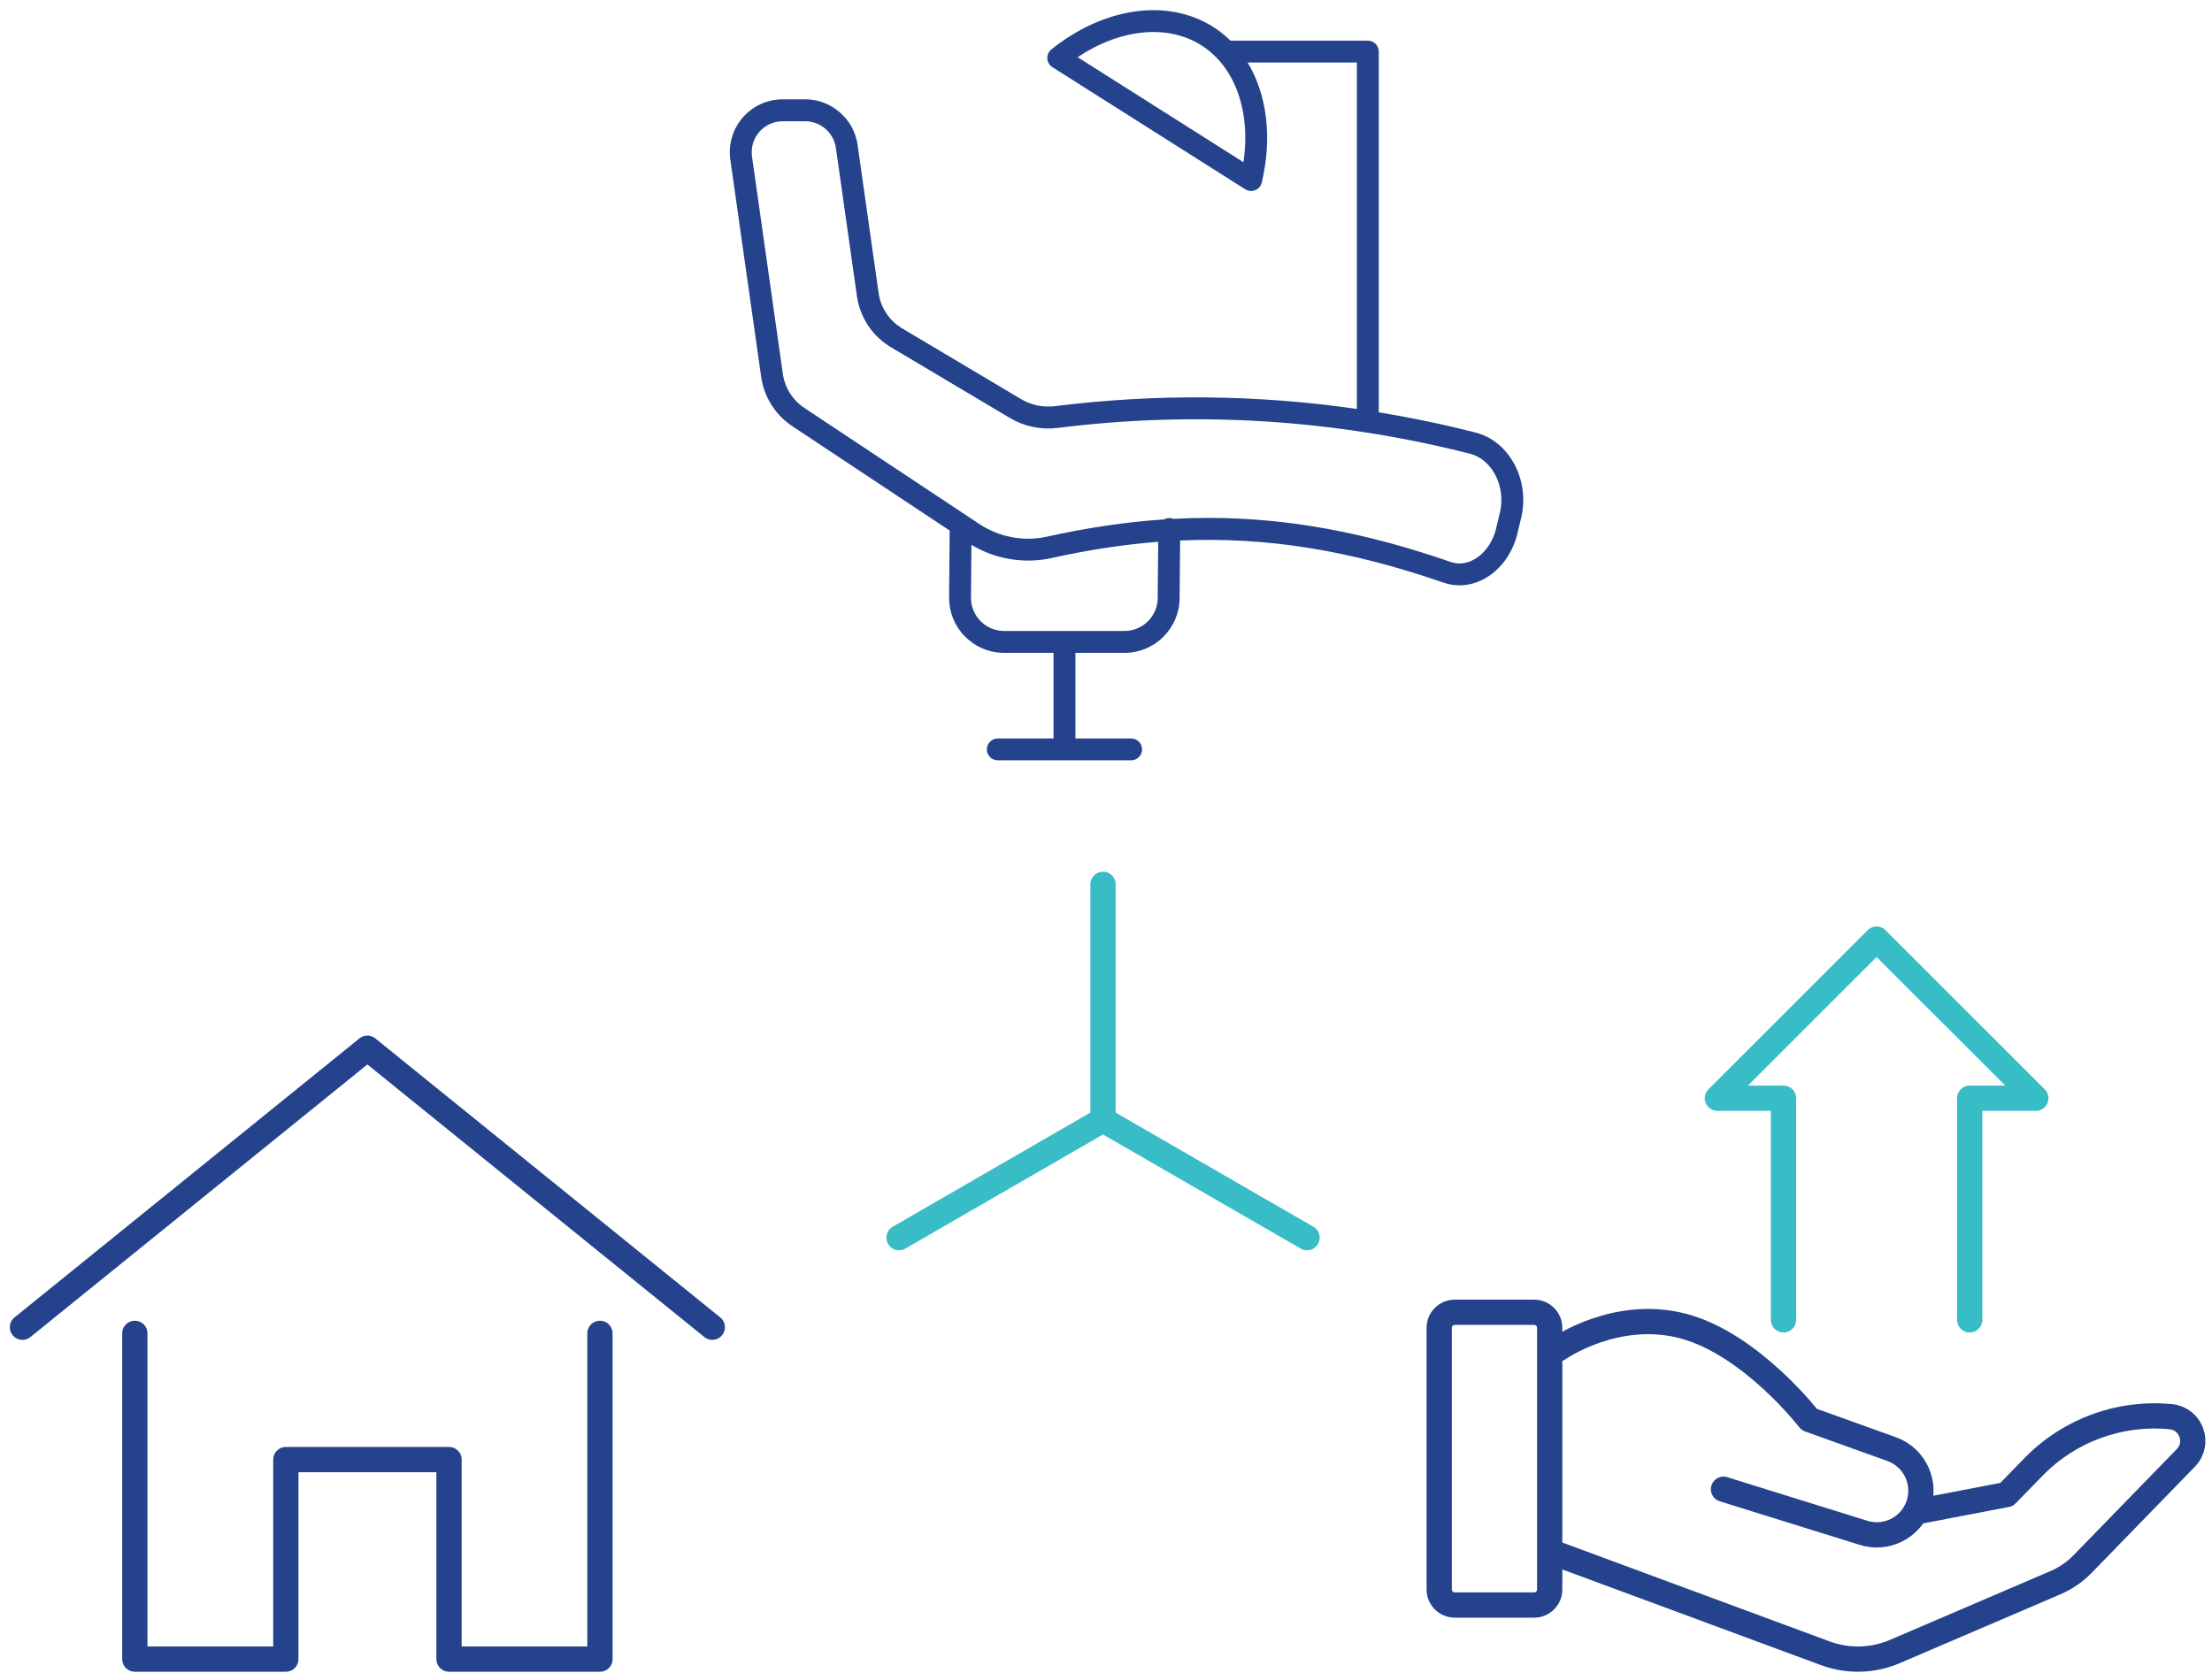 <svg xmlns="http://www.w3.org/2000/svg" width="197" height="149" viewBox="0 0 197 149" fill="none"><path d="M98.233 78.766V99.745" stroke="#38BCC5" stroke-width="2.25" stroke-linecap="round" stroke-linejoin="round"></path><path d="M80.067 110.236L98.233 99.746" stroke="#38BCC5" stroke-width="2.25" stroke-linecap="round" stroke-linejoin="round"></path><path d="M116.404 110.236L98.233 99.746" stroke="#38BCC5" stroke-width="2.25" stroke-linecap="round" stroke-linejoin="round"></path><path d="M63.437 118.214L32.719 93.363L2 118.214" stroke="#25438D" stroke-width="2.25" stroke-linecap="round" stroke-linejoin="round"></path><path d="M12.008 118.76V147.774H25.456V130.004H39.991V147.774H53.431V118.76" stroke="#25438D" stroke-width="2.25" stroke-linecap="round" stroke-linejoin="round"></path><path d="M134.69 41.214C133.922 39.883 132.743 38.957 131.37 38.611C128.495 37.881 125.604 37.279 122.7 36.804V4.596C122.7 4.108 122.305 3.715 121.819 3.715H109.544C109.073 3.246 108.554 2.827 107.986 2.47C103.989 -0.062 98.381 0.723 93.698 4.47C93.475 4.648 93.353 4.922 93.368 5.205C93.383 5.489 93.536 5.75 93.776 5.901L110.953 16.781C111.096 16.871 111.26 16.917 111.424 16.917C111.537 16.917 111.649 16.896 111.756 16.852C112.019 16.745 112.217 16.516 112.282 16.24C113.249 12.165 112.717 8.301 110.947 5.477H120.936V36.531C112.006 35.234 102.973 35.143 93.97 36.268C92.899 36.403 91.808 36.176 90.893 35.631L80.302 29.331C79.129 28.633 78.347 27.46 78.155 26.108L76.282 12.905C75.96 10.645 73.996 8.94 71.713 8.94H69.705C68.368 8.94 67.097 9.52 66.221 10.529C65.342 11.543 64.947 12.882 65.136 14.207L67.882 33.554C68.132 35.318 69.129 36.895 70.613 37.881L84.672 47.206L84.619 53.205C84.609 54.498 85.103 55.714 86.013 56.632C86.924 57.549 88.135 58.056 89.428 58.056H93.921V65.867H88.864C88.379 65.867 87.983 66.263 87.983 66.748C87.983 67.234 88.379 67.629 88.864 67.629H100.74C101.228 67.629 101.621 67.234 101.621 66.748C101.621 66.263 101.226 65.867 100.74 65.867H95.683V58.056H100.156C102.784 58.056 104.939 55.917 104.962 53.291L105.009 48.051C112.788 47.696 120.272 48.922 128.582 51.803C129.04 51.96 129.511 52.04 129.984 52.04C130.747 52.04 131.513 51.834 132.223 51.431C133.653 50.617 134.726 49.073 135.096 47.297L135.316 46.378C135.804 44.63 135.577 42.748 134.692 41.214H134.69ZM110.812 14.602L95.807 5.098C99.655 2.472 103.964 2.005 107.042 3.956C110.12 5.906 111.539 10 110.81 14.602H110.812ZM103.2 53.275C103.186 54.938 101.821 56.292 100.156 56.292H89.426C88.608 56.292 87.84 55.972 87.264 55.39C86.688 54.809 86.375 54.038 86.381 53.22L86.423 48.361C88.561 49.698 91.169 50.156 93.621 49.614C96.936 48.88 100.12 48.394 103.242 48.157L103.198 53.272L103.2 53.275ZM133.613 45.917C133.609 45.928 133.607 45.94 133.605 45.951L133.378 46.899C133.378 46.899 133.374 46.918 133.371 46.926C133.106 48.22 132.352 49.33 131.351 49.898C130.852 50.181 130.068 50.453 129.16 50.137C121.582 47.511 114.675 46.222 107.624 46.222C106.583 46.222 105.538 46.252 104.487 46.308C104.382 46.262 104.266 46.237 104.142 46.235H104.134C103.974 46.235 103.827 46.281 103.697 46.355C100.305 46.58 96.848 47.095 93.24 47.894C91.167 48.352 88.955 47.936 87.172 46.752L86.064 46.016C86.064 46.016 86.049 46.006 86.04 46.001L71.587 36.413C70.521 35.707 69.806 34.573 69.627 33.308L66.881 13.959C66.765 13.141 67.009 12.312 67.552 11.688C68.094 11.063 68.879 10.706 69.705 10.706H71.713C73.124 10.706 74.337 11.759 74.537 13.156L76.41 26.358C76.677 28.24 77.769 29.878 79.402 30.85L89.993 37.149C91.242 37.894 92.733 38.203 94.19 38.02C106.499 36.48 118.863 37.254 130.937 40.32C131.845 40.551 132.636 41.182 133.163 42.097C133.815 43.228 133.979 44.62 133.613 45.917Z" fill="#25438D" stroke="#25438D" stroke-width="0.188"></path><path d="M138.777 138.454L162.604 147.27C164.606 147.997 166.809 147.934 168.767 147.093L183.051 140.969C183.967 140.578 184.792 140.01 185.487 139.295L194.674 129.847C195.938 128.548 195.14 126.361 193.336 126.184C188.8 125.737 184.307 127.376 181.121 130.641L178.708 133.116L170.654 134.66" stroke="#25438D" stroke-width="2.25" stroke-linecap="round" stroke-linejoin="round"></path><path d="M138.777 120.143C138.777 120.143 143.945 116.503 149.962 118.126C155.979 119.748 161.135 126.436 161.135 126.436L168.471 129.07C170.567 129.824 171.621 132.165 170.796 134.234C170.034 136.141 167.934 137.14 165.972 136.528L153.495 132.643" stroke="#25438D" stroke-width="2.25" stroke-linecap="round" stroke-linejoin="round"></path><path d="M136.633 116.883H129.558C128.794 116.883 128.176 117.501 128.176 118.265V141.574C128.176 142.338 128.794 142.956 129.558 142.956H136.633C137.396 142.956 138.015 142.338 138.015 141.574V118.265C138.015 117.501 137.396 116.883 136.633 116.883Z" stroke="#25438D" stroke-width="2.25" stroke-linecap="round" stroke-linejoin="round"></path><path d="M175.419 117.557V97.816H181.306L167.128 83.647L152.951 97.816H158.837V117.557" stroke="#38BCC5" stroke-width="2.25" stroke-linecap="round" stroke-linejoin="round"></path></svg>